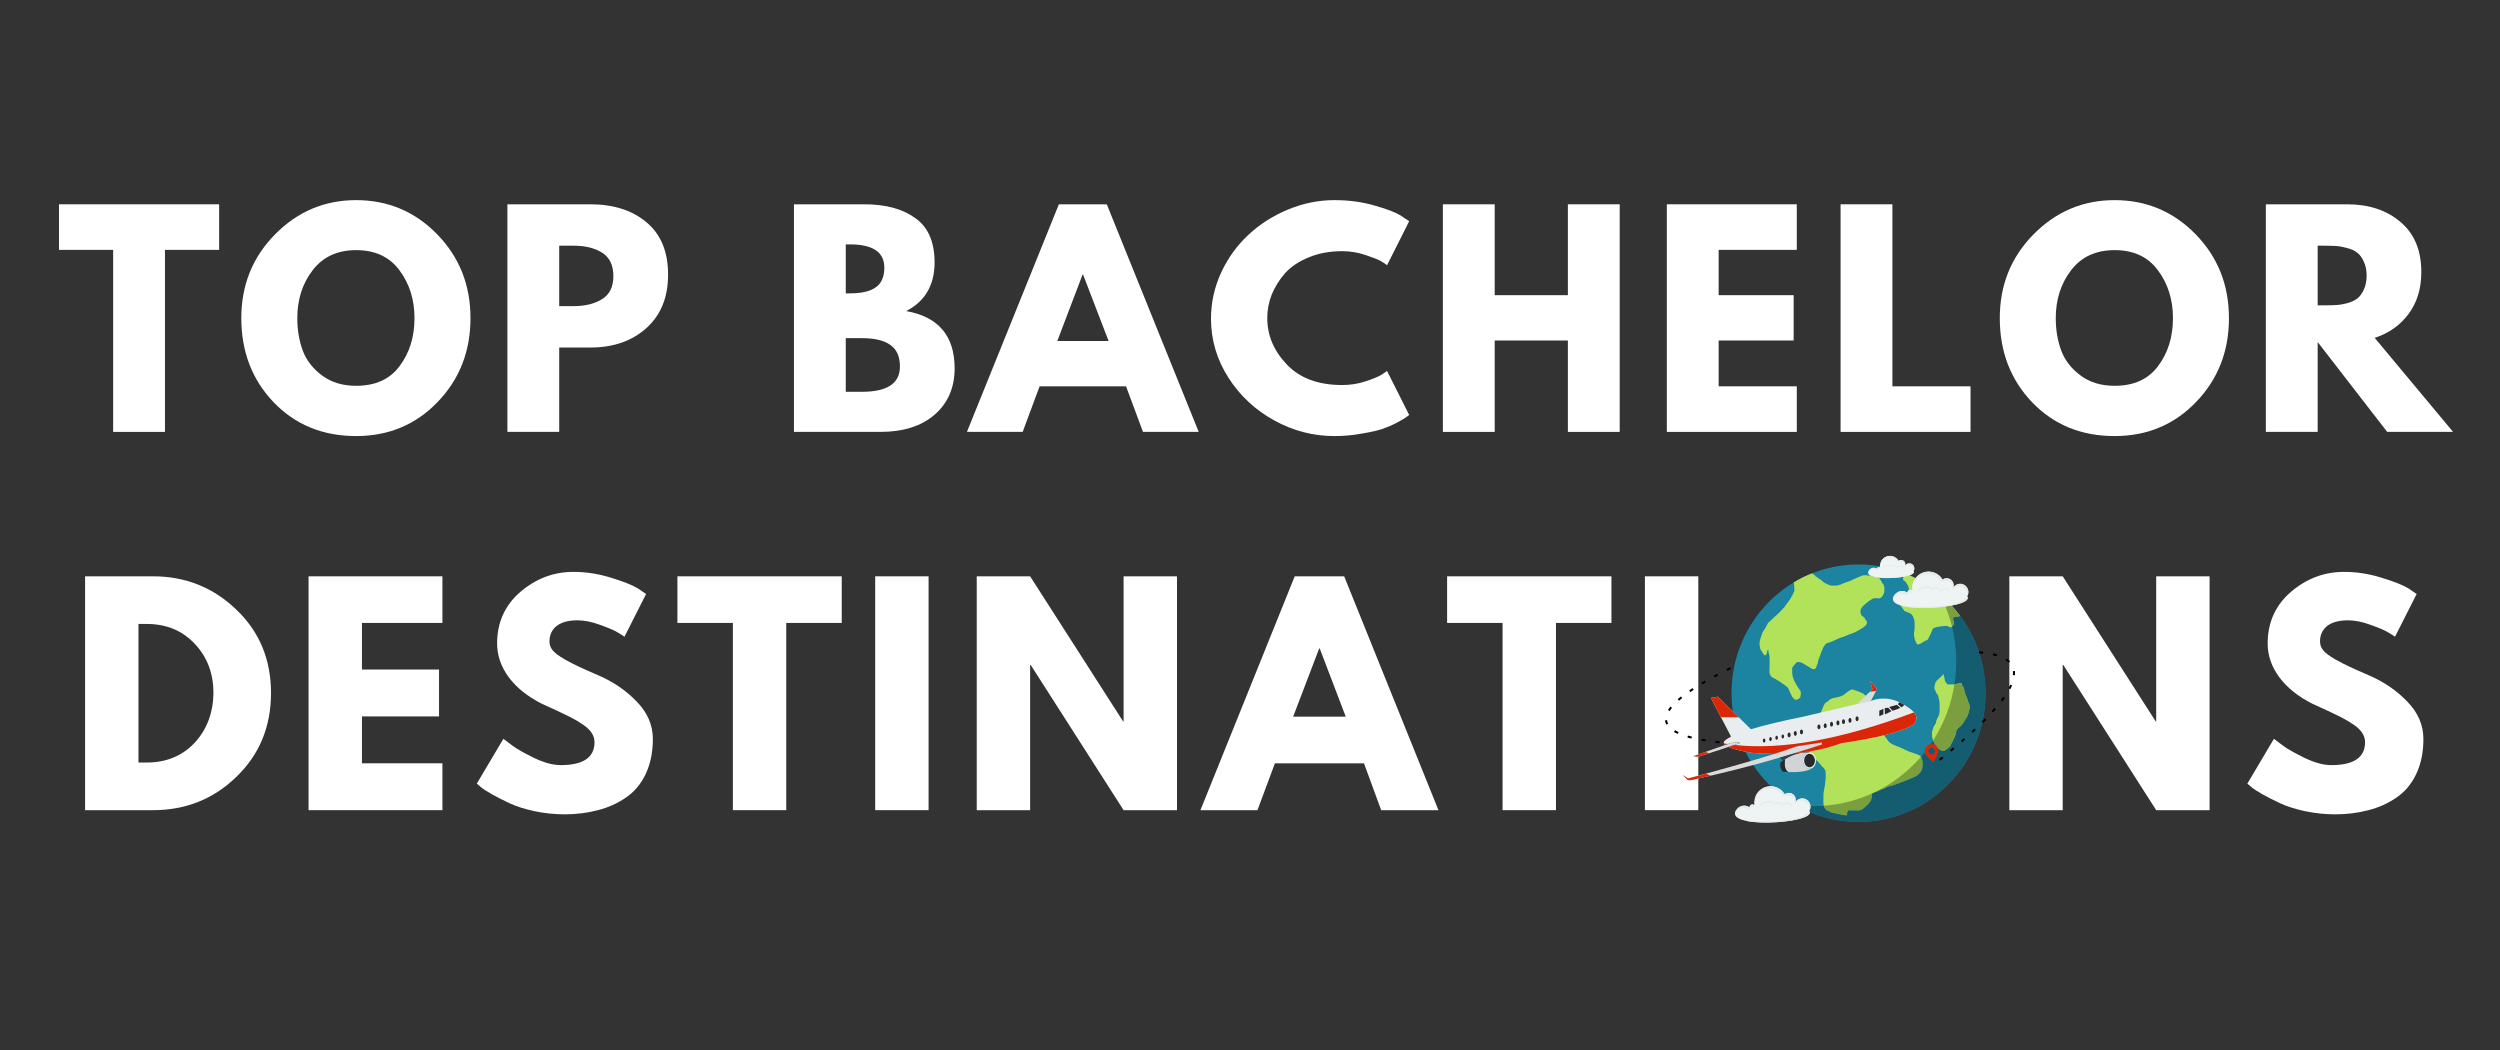 <svg xmlns="http://www.w3.org/2000/svg" xmlns:xlink="http://www.w3.org/1999/xlink" width="200" viewBox="0 0 150 63" height="84" preserveAspectRatio="xMidYMid meet"><rect x="0" y="0" width="150" height="63" fill="#333333" stroke="none"/><defs><g></g><clipPath id="aacc1655ef"><path d="M 103 33.285 L 120 33.285 L 120 49.785 L 103 49.785 Z M 103 33.285 " clip-rule="nonzero"></path></clipPath><clipPath id="984e386b21"><path d="M 107 36 L 120 36 L 120 49.785 L 107 49.785 Z M 107 36 " clip-rule="nonzero"></path></clipPath><clipPath id="4e8b17e9b8"><path d="M 99.898 40 L 104 40 L 104 45 L 99.898 45 Z M 99.898 40 " clip-rule="nonzero"></path></clipPath><clipPath id="68e8d190d9"><path d="M 116 39 L 120.898 39 L 120.898 46 L 116 46 Z M 116 39 " clip-rule="nonzero"></path></clipPath><clipPath id="b29f751083"><path d="M 104 47 L 109 47 L 109 49.785 L 104 49.785 Z M 104 47 " clip-rule="nonzero"></path></clipPath><clipPath id="3165f4ca4f"><path d="M 104 48 L 109 48 L 109 49.785 L 104 49.785 Z M 104 48 " clip-rule="nonzero"></path></clipPath><clipPath id="32d37eea90"><path d="M 112 33.285 L 115 33.285 L 115 35 L 112 35 Z M 112 33.285 " clip-rule="nonzero"></path></clipPath><clipPath id="c6b3c0a961"><path d="M 112 33.285 L 115 33.285 L 115 35 L 112 35 Z M 112 33.285 " clip-rule="nonzero"></path></clipPath><clipPath id="8454971e4e"><path d="M 112 33.285 L 115 33.285 L 115 35 L 112 35 Z M 112 33.285 " clip-rule="nonzero"></path></clipPath></defs><g fill="#ffffff" fill-opacity="1"><g transform="translate(3.414, 25.914)"><g><path d="M 0.125 -10.922 L 0.125 -13.656 L 9.734 -13.656 L 9.734 -10.922 L 6.484 -10.922 L 6.484 0 L 3.375 0 L 3.375 -10.922 Z M 0.125 -10.922 "></path></g></g></g><g fill="#ffffff" fill-opacity="1"><g transform="translate(14.104, 25.914)"><g><path d="M 0.375 -6.828 C 0.375 -8.805 1.047 -10.477 2.391 -11.844 C 3.742 -13.219 5.367 -13.906 7.266 -13.906 C 9.172 -13.906 10.789 -13.223 12.125 -11.859 C 13.457 -10.492 14.125 -8.816 14.125 -6.828 C 14.125 -4.836 13.469 -3.16 12.156 -1.797 C 10.844 -0.43 9.211 0.25 7.266 0.25 C 5.266 0.25 3.613 -0.426 2.312 -1.781 C 1.02 -3.133 0.375 -4.816 0.375 -6.828 Z M 3.734 -6.828 C 3.734 -6.117 3.844 -5.469 4.062 -4.875 C 4.289 -4.281 4.68 -3.781 5.234 -3.375 C 5.785 -2.969 6.461 -2.766 7.266 -2.766 C 8.422 -2.766 9.289 -3.16 9.875 -3.953 C 10.469 -4.742 10.766 -5.703 10.766 -6.828 C 10.766 -7.941 10.461 -8.898 9.859 -9.703 C 9.266 -10.504 8.398 -10.906 7.266 -10.906 C 6.141 -10.906 5.27 -10.504 4.656 -9.703 C 4.039 -8.898 3.734 -7.941 3.734 -6.828 Z M 3.734 -6.828 "></path></g></g></g><g fill="#ffffff" fill-opacity="1"><g transform="translate(29.444, 25.914)"><g><path d="M 1 -13.656 L 5.969 -13.656 C 7.363 -13.656 8.488 -13.297 9.344 -12.578 C 10.207 -11.859 10.641 -10.812 10.641 -9.438 C 10.641 -8.07 10.203 -7 9.328 -6.219 C 8.461 -5.445 7.344 -5.062 5.969 -5.062 L 4.109 -5.062 L 4.109 0 L 1 0 Z M 4.109 -7.547 L 4.984 -7.547 C 5.672 -7.547 6.238 -7.688 6.688 -7.969 C 7.133 -8.25 7.359 -8.707 7.359 -9.344 C 7.359 -10 7.133 -10.469 6.688 -10.75 C 6.238 -11.031 5.672 -11.172 4.984 -11.172 L 4.109 -11.172 Z M 4.109 -7.547 "></path></g></g></g><g fill="#ffffff" fill-opacity="1"><g transform="translate(41.292, 25.914)"><g></g></g></g><g fill="#ffffff" fill-opacity="1"><g transform="translate(46.637, 25.914)"><g><path d="M 1 -13.656 L 5.234 -13.656 C 6.504 -13.656 7.52 -13.379 8.281 -12.828 C 9.051 -12.285 9.438 -11.398 9.438 -10.172 C 9.438 -8.805 8.867 -7.832 7.734 -7.25 C 9.672 -6.906 10.641 -5.758 10.641 -3.812 C 10.641 -2.656 10.238 -1.727 9.438 -1.031 C 8.645 -0.344 7.555 0 6.172 0 L 1 0 Z M 4.109 -8.312 L 4.359 -8.312 C 5.047 -8.312 5.562 -8.43 5.906 -8.672 C 6.25 -8.91 6.422 -9.305 6.422 -9.859 C 6.422 -10.785 5.734 -11.25 4.359 -11.25 L 4.109 -11.25 Z M 4.109 -2.406 L 5.078 -2.406 C 6.598 -2.406 7.359 -2.91 7.359 -3.922 C 7.359 -4.523 7.164 -4.957 6.781 -5.219 C 6.406 -5.488 5.836 -5.625 5.078 -5.625 L 4.109 -5.625 Z M 4.109 -2.406 "></path></g></g></g><g fill="#ffffff" fill-opacity="1"><g transform="translate(58.485, 25.914)"><g><path d="M 7.922 -13.656 L 13.438 0 L 10.094 0 L 9.078 -2.734 L 3.891 -2.734 L 2.875 0 L -0.469 0 L 5.047 -13.656 Z M 8.031 -5.453 L 6.5 -9.438 L 6.469 -9.438 L 4.953 -5.453 Z M 8.031 -5.453 "></path></g></g></g><g fill="#ffffff" fill-opacity="1"><g transform="translate(72.285, 25.914)"><g><path d="M 8.25 -2.812 C 8.727 -2.812 9.191 -2.883 9.641 -3.031 C 10.086 -3.176 10.414 -3.312 10.625 -3.438 L 10.938 -3.656 L 12.266 -1.016 C 12.211 -0.973 12.148 -0.926 12.078 -0.875 C 12.004 -0.82 11.828 -0.719 11.547 -0.562 C 11.266 -0.414 10.961 -0.285 10.641 -0.172 C 10.316 -0.066 9.895 0.023 9.375 0.109 C 8.863 0.203 8.332 0.25 7.781 0.25 C 6.508 0.25 5.305 -0.062 4.172 -0.688 C 3.035 -1.312 2.117 -2.164 1.422 -3.25 C 0.723 -4.344 0.375 -5.523 0.375 -6.797 C 0.375 -7.754 0.578 -8.676 0.984 -9.562 C 1.398 -10.445 1.945 -11.203 2.625 -11.828 C 3.301 -12.461 4.094 -12.969 5 -13.344 C 5.906 -13.719 6.832 -13.906 7.781 -13.906 C 8.656 -13.906 9.461 -13.797 10.203 -13.578 C 10.953 -13.367 11.484 -13.16 11.797 -12.953 L 12.266 -12.641 L 10.938 -10 C 10.863 -10.062 10.75 -10.141 10.594 -10.234 C 10.438 -10.328 10.125 -10.453 9.656 -10.609 C 9.195 -10.766 8.727 -10.844 8.25 -10.844 C 7.5 -10.844 6.828 -10.719 6.234 -10.469 C 5.641 -10.227 5.164 -9.91 4.812 -9.516 C 4.469 -9.117 4.203 -8.691 4.016 -8.234 C 3.836 -7.773 3.75 -7.305 3.75 -6.828 C 3.75 -5.797 4.141 -4.867 4.922 -4.047 C 5.703 -3.223 6.812 -2.812 8.25 -2.812 Z M 8.25 -2.812 "></path></g></g></g><g fill="#ffffff" fill-opacity="1"><g transform="translate(85.573, 25.914)"><g><path d="M 4.109 -5.484 L 4.109 0 L 1 0 L 1 -13.656 L 4.109 -13.656 L 4.109 -8.203 L 8.5 -8.203 L 8.5 -13.656 L 11.609 -13.656 L 11.609 0 L 8.5 0 L 8.5 -5.484 Z M 4.109 -5.484 "></path></g></g></g><g fill="#ffffff" fill-opacity="1"><g transform="translate(99.01, 25.914)"><g><path d="M 8.797 -13.656 L 8.797 -10.922 L 4.109 -10.922 L 4.109 -8.203 L 8.609 -8.203 L 8.609 -5.484 L 4.109 -5.484 L 4.109 -2.734 L 8.797 -2.734 L 8.797 0 L 1 0 L 1 -13.656 Z M 8.797 -13.656 "></path></g></g></g><g fill="#ffffff" fill-opacity="1"><g transform="translate(109.435, 25.914)"><g><path d="M 4.109 -13.656 L 4.109 -2.734 L 8.797 -2.734 L 8.797 0 L 1 0 L 1 -13.656 Z M 4.109 -13.656 "></path></g></g></g><g fill="#ffffff" fill-opacity="1"><g transform="translate(119.612, 25.914)"><g><path d="M 0.375 -6.828 C 0.375 -8.805 1.047 -10.477 2.391 -11.844 C 3.742 -13.219 5.367 -13.906 7.266 -13.906 C 9.172 -13.906 10.789 -13.223 12.125 -11.859 C 13.457 -10.492 14.125 -8.816 14.125 -6.828 C 14.125 -4.836 13.469 -3.16 12.156 -1.797 C 10.844 -0.43 9.211 0.25 7.266 0.25 C 5.266 0.25 3.613 -0.426 2.312 -1.781 C 1.02 -3.133 0.375 -4.816 0.375 -6.828 Z M 3.734 -6.828 C 3.734 -6.117 3.844 -5.469 4.062 -4.875 C 4.289 -4.281 4.68 -3.781 5.234 -3.375 C 5.785 -2.969 6.461 -2.766 7.266 -2.766 C 8.422 -2.766 9.289 -3.16 9.875 -3.953 C 10.469 -4.742 10.766 -5.703 10.766 -6.828 C 10.766 -7.941 10.461 -8.898 9.859 -9.703 C 9.266 -10.504 8.398 -10.906 7.266 -10.906 C 6.141 -10.906 5.27 -10.504 4.656 -9.703 C 4.039 -8.898 3.734 -7.941 3.734 -6.828 Z M 3.734 -6.828 "></path></g></g></g><g fill="#ffffff" fill-opacity="1"><g transform="translate(134.951, 25.914)"><g><path d="M 1 -13.656 L 5.875 -13.656 C 7.188 -13.656 8.254 -13.301 9.078 -12.594 C 9.91 -11.895 10.328 -10.895 10.328 -9.594 C 10.328 -8.594 10.07 -7.754 9.562 -7.078 C 9.062 -6.398 8.383 -5.922 7.531 -5.641 L 12.234 0 L 8.281 0 L 4.109 -5.391 L 4.109 0 L 1 0 Z M 4.109 -7.594 L 4.469 -7.594 C 4.75 -7.594 4.988 -7.598 5.188 -7.609 C 5.395 -7.617 5.625 -7.656 5.875 -7.719 C 6.125 -7.789 6.328 -7.883 6.484 -8 C 6.641 -8.125 6.77 -8.301 6.875 -8.531 C 6.988 -8.77 7.047 -9.051 7.047 -9.375 C 7.047 -9.707 6.988 -9.988 6.875 -10.219 C 6.77 -10.457 6.641 -10.633 6.484 -10.75 C 6.328 -10.875 6.125 -10.969 5.875 -11.031 C 5.625 -11.102 5.395 -11.145 5.188 -11.156 C 4.988 -11.164 4.75 -11.172 4.469 -11.172 L 4.109 -11.172 Z M 4.109 -7.594 "></path></g></g></g><g fill="#ffffff" fill-opacity="1"><g transform="translate(147.637, 25.914)"><g></g></g></g><g fill="#ffffff" fill-opacity="1"><g transform="translate(4.089, 48.61)"><g><path d="M 1.016 -14.031 L 5.094 -14.031 C 7.039 -14.031 8.707 -13.363 10.094 -12.031 C 11.477 -10.707 12.172 -9.039 12.172 -7.031 C 12.172 -5.008 11.477 -3.332 10.094 -2 C 8.719 -0.664 7.051 0 5.094 0 L 1.016 0 Z M 4.219 -2.859 L 4.719 -2.859 C 5.883 -2.859 6.836 -3.25 7.578 -4.031 C 8.316 -4.82 8.695 -5.816 8.719 -7.016 C 8.719 -8.203 8.344 -9.191 7.594 -9.984 C 6.852 -10.773 5.895 -11.172 4.719 -11.172 L 4.219 -11.172 Z M 4.219 -2.859 "></path></g></g></g><g fill="#ffffff" fill-opacity="1"><g transform="translate(17.498, 48.61)"><g><path d="M 9.047 -14.031 L 9.047 -11.234 L 4.219 -11.234 L 4.219 -8.438 L 8.844 -8.438 L 8.844 -5.625 L 4.219 -5.625 L 4.219 -2.812 L 9.047 -2.812 L 9.047 0 L 1.016 0 L 1.016 -14.031 Z M 9.047 -14.031 "></path></g></g></g><g fill="#ffffff" fill-opacity="1"><g transform="translate(28.218, 48.61)"><g><path d="M 6.188 -14.297 C 6.945 -14.297 7.691 -14.18 8.422 -13.953 C 9.148 -13.734 9.691 -13.52 10.047 -13.312 L 10.547 -12.969 L 9.25 -10.406 C 9.156 -10.477 9.016 -10.566 8.828 -10.672 C 8.648 -10.785 8.312 -10.93 7.812 -11.109 C 7.312 -11.297 6.848 -11.391 6.422 -11.391 C 5.879 -11.391 5.461 -11.273 5.172 -11.047 C 4.891 -10.816 4.75 -10.508 4.75 -10.125 C 4.75 -9.926 4.816 -9.742 4.953 -9.578 C 5.086 -9.422 5.316 -9.25 5.641 -9.062 C 5.973 -8.875 6.266 -8.723 6.516 -8.609 C 6.766 -8.492 7.148 -8.32 7.672 -8.094 C 8.578 -7.707 9.348 -7.18 9.984 -6.516 C 10.629 -5.859 10.953 -5.109 10.953 -4.266 C 10.953 -3.461 10.805 -2.758 10.516 -2.156 C 10.234 -1.562 9.836 -1.094 9.328 -0.75 C 8.828 -0.406 8.27 -0.156 7.656 0 C 7.039 0.164 6.379 0.25 5.672 0.25 C 5.055 0.25 4.453 0.188 3.859 0.062 C 3.273 -0.062 2.781 -0.219 2.375 -0.406 C 1.977 -0.594 1.617 -0.773 1.297 -0.953 C 0.984 -1.129 0.754 -1.281 0.609 -1.406 L 0.391 -1.594 L 1.984 -4.281 C 2.117 -4.176 2.305 -4.035 2.547 -3.859 C 2.785 -3.68 3.207 -3.441 3.812 -3.141 C 4.426 -2.848 4.961 -2.703 5.422 -2.703 C 6.773 -2.703 7.453 -3.16 7.453 -4.078 C 7.453 -4.273 7.398 -4.453 7.297 -4.609 C 7.203 -4.773 7.035 -4.941 6.797 -5.109 C 6.555 -5.273 6.344 -5.406 6.156 -5.5 C 5.969 -5.602 5.66 -5.754 5.234 -5.953 C 4.805 -6.148 4.488 -6.297 4.281 -6.391 C 3.438 -6.816 2.781 -7.344 2.312 -7.969 C 1.844 -8.602 1.609 -9.281 1.609 -10 C 1.609 -11.258 2.07 -12.289 3 -13.094 C 3.938 -13.895 5 -14.297 6.188 -14.297 Z M 6.188 -14.297 "></path></g></g></g><g fill="#ffffff" fill-opacity="1"><g transform="translate(40.504, 48.61)"><g><path d="M 0.141 -11.234 L 0.141 -14.031 L 10 -14.031 L 10 -11.234 L 6.672 -11.234 L 6.672 0 L 3.469 0 L 3.469 -11.234 Z M 0.141 -11.234 "></path></g></g></g><g fill="#ffffff" fill-opacity="1"><g transform="translate(51.496, 48.61)"><g><path d="M 4.219 -14.031 L 4.219 0 L 1.016 0 L 1.016 -14.031 Z M 4.219 -14.031 "></path></g></g></g><g fill="#ffffff" fill-opacity="1"><g transform="translate(57.588, 48.61)"><g><path d="M 4.219 -8.719 L 4.219 0 L 1.016 0 L 1.016 -14.031 L 4.219 -14.031 L 9.797 -5.328 L 9.828 -5.328 L 9.828 -14.031 L 13.031 -14.031 L 13.031 0 L 9.828 0 L 4.25 -8.719 Z M 4.219 -8.719 "></path></g></g></g><g fill="#ffffff" fill-opacity="1"><g transform="translate(72.495, 48.61)"><g><path d="M 8.156 -14.031 L 13.812 0 L 10.375 0 L 9.344 -2.812 L 4 -2.812 L 2.953 0 L -0.469 0 L 5.188 -14.031 Z M 8.25 -5.609 L 6.688 -9.703 L 6.656 -9.703 L 5.094 -5.609 Z M 8.25 -5.609 "></path></g></g></g><g fill="#ffffff" fill-opacity="1"><g transform="translate(86.686, 48.61)"><g><path d="M 0.141 -11.234 L 0.141 -14.031 L 10 -14.031 L 10 -11.234 L 6.672 -11.234 L 6.672 0 L 3.469 0 L 3.469 -11.234 Z M 0.141 -11.234 "></path></g></g></g><g fill="#ffffff" fill-opacity="1"><g transform="translate(97.679, 48.61)"><g><path d="M 4.219 -14.031 L 4.219 0 L 1.016 0 L 1.016 -14.031 Z M 4.219 -14.031 "></path></g></g></g><g fill="#ffffff" fill-opacity="1"><g transform="translate(103.771, 48.61)"><g><path d="M 0.391 -7.031 C 0.391 -9.062 1.082 -10.781 2.469 -12.188 C 3.852 -13.594 5.52 -14.297 7.469 -14.297 C 9.426 -14.297 11.094 -13.594 12.469 -12.188 C 13.844 -10.789 14.531 -9.07 14.531 -7.031 C 14.531 -4.977 13.852 -3.25 12.5 -1.844 C 11.156 -0.445 9.477 0.25 7.469 0.25 C 5.414 0.25 3.723 -0.441 2.391 -1.828 C 1.055 -3.211 0.391 -4.945 0.391 -7.031 Z M 3.844 -7.031 C 3.844 -6.289 3.957 -5.613 4.188 -5 C 4.414 -4.395 4.812 -3.883 5.375 -3.469 C 5.945 -3.051 6.645 -2.844 7.469 -2.844 C 8.656 -2.844 9.551 -3.25 10.156 -4.062 C 10.77 -4.883 11.078 -5.875 11.078 -7.031 C 11.078 -8.176 10.766 -9.16 10.141 -9.984 C 9.523 -10.805 8.633 -11.219 7.469 -11.219 C 6.312 -11.219 5.414 -10.805 4.781 -9.984 C 4.156 -9.16 3.844 -8.176 3.844 -7.031 Z M 3.844 -7.031 "></path></g></g></g><g fill="#ffffff" fill-opacity="1"><g transform="translate(119.544, 48.61)"><g><path d="M 4.219 -8.719 L 4.219 0 L 1.016 0 L 1.016 -14.031 L 4.219 -14.031 L 9.797 -5.328 L 9.828 -5.328 L 9.828 -14.031 L 13.031 -14.031 L 13.031 0 L 9.828 0 L 4.25 -8.719 Z M 4.219 -8.719 "></path></g></g></g><g fill="#ffffff" fill-opacity="1"><g transform="translate(134.451, 48.61)"><g><path d="M 6.188 -14.297 C 6.945 -14.297 7.691 -14.18 8.422 -13.953 C 9.148 -13.734 9.691 -13.52 10.047 -13.312 L 10.547 -12.969 L 9.25 -10.406 C 9.156 -10.477 9.016 -10.566 8.828 -10.672 C 8.648 -10.785 8.312 -10.93 7.812 -11.109 C 7.312 -11.297 6.848 -11.391 6.422 -11.391 C 5.879 -11.391 5.461 -11.273 5.172 -11.047 C 4.891 -10.816 4.75 -10.508 4.75 -10.125 C 4.75 -9.926 4.816 -9.742 4.953 -9.578 C 5.086 -9.422 5.316 -9.25 5.641 -9.062 C 5.973 -8.875 6.266 -8.723 6.516 -8.609 C 6.766 -8.492 7.148 -8.32 7.672 -8.094 C 8.578 -7.707 9.348 -7.18 9.984 -6.516 C 10.629 -5.859 10.953 -5.109 10.953 -4.266 C 10.953 -3.461 10.805 -2.758 10.516 -2.156 C 10.234 -1.562 9.836 -1.094 9.328 -0.75 C 8.828 -0.406 8.27 -0.156 7.656 0 C 7.039 0.164 6.379 0.25 5.672 0.25 C 5.055 0.25 4.453 0.188 3.859 0.062 C 3.273 -0.062 2.781 -0.219 2.375 -0.406 C 1.977 -0.594 1.617 -0.773 1.297 -0.953 C 0.984 -1.129 0.754 -1.281 0.609 -1.406 L 0.391 -1.594 L 1.984 -4.281 C 2.117 -4.176 2.305 -4.035 2.547 -3.859 C 2.785 -3.68 3.207 -3.441 3.812 -3.141 C 4.426 -2.848 4.961 -2.703 5.422 -2.703 C 6.773 -2.703 7.453 -3.16 7.453 -4.078 C 7.453 -4.273 7.398 -4.453 7.297 -4.609 C 7.203 -4.773 7.035 -4.941 6.797 -5.109 C 6.555 -5.273 6.344 -5.406 6.156 -5.5 C 5.969 -5.602 5.66 -5.754 5.234 -5.953 C 4.805 -6.148 4.488 -6.297 4.281 -6.391 C 3.438 -6.816 2.781 -7.344 2.312 -7.969 C 1.844 -8.602 1.609 -9.281 1.609 -10 C 1.609 -11.258 2.07 -12.289 3 -13.094 C 3.938 -13.895 5 -14.297 6.188 -14.297 Z M 6.188 -14.297 "></path></g></g></g><g clip-path="url(#aacc1655ef)"><path fill="#1c84a1" d="M 111.508 33.867 C 115.719 33.867 119.129 37.324 119.129 41.59 C 119.129 45.855 115.719 49.312 111.508 49.312 C 107.301 49.312 103.891 45.855 103.891 41.59 C 103.891 37.324 107.301 33.867 111.508 33.867 Z M 111.508 33.867 " fill-opacity="1" fill-rule="evenodd"></path></g><path fill="#b2e25a" d="M 109.781 38.539 C 110.059 38.445 110.359 38.262 110.633 38.199 C 110.637 38.195 110.922 38.074 110.969 38.059 C 111.309 37.953 111.145 37.996 111.441 37.859 C 111.547 37.812 111.902 37.59 111.957 37.516 C 111.961 37.512 112.016 37.41 112.016 37.379 C 112.016 37.18 112.027 37.363 111.957 37.219 C 111.898 37.102 111.809 36.984 111.699 36.938 C 111.684 36.93 111.621 36.758 111.621 36.695 C 111.621 36.426 111.961 36.203 112.152 36.055 C 112.434 35.844 112.445 35.898 112.766 35.898 C 112.902 35.898 113.062 35.609 113.062 35.457 C 113.062 35.43 113.062 35.219 113.062 35.215 L 113.023 35.156 C 113.016 35.133 113.039 35.094 113.004 35.055 C 112.961 35.012 112.945 35.023 112.902 34.934 C 112.855 34.84 112.898 34.871 112.824 34.793 C 112.762 34.734 112.867 34.727 112.727 34.695 C 112.676 34.684 112.68 34.648 112.551 34.613 C 112.367 34.57 111.926 34.469 111.738 34.535 C 111.676 34.559 111.234 34.738 111.188 34.773 C 111.109 34.832 111.176 34.75 111.086 34.816 C 111.031 34.855 110.762 34.938 110.672 34.973 C 110.234 35.16 110.32 35.137 109.859 35.137 C 109.832 35.137 109.367 34.957 109.367 34.875 C 109.262 34.82 109.332 34.852 109.23 34.773 C 109.191 34.746 109.012 34.652 109.012 34.613 C 108.887 34.613 108.953 34.535 108.855 34.496 C 108.785 34.469 108.918 34.453 108.754 34.453 L 108.738 34.391 C 108.352 34.543 107.98 34.727 107.629 34.941 C 107.641 34.984 107.68 35.43 107.668 35.457 C 107.637 35.531 107.66 35.406 107.629 35.535 C 107.609 35.617 107.59 35.535 107.59 35.637 C 107.504 35.68 107.574 35.777 107.492 35.777 C 107.492 35.879 107.203 36.223 107.137 36.316 C 107.059 36.422 107.102 36.402 106.977 36.516 C 106.895 36.594 106.766 36.766 106.641 36.859 C 106.602 36.887 106.383 37.098 106.344 37.137 C 106.133 37.352 106.113 37.281 105.988 37.559 C 105.914 37.727 105.762 37.906 105.734 37.977 C 105.719 38.016 105.754 37.996 105.691 38.121 C 105.668 38.168 105.574 38.484 105.574 38.539 C 105.574 38.684 105.586 38.949 105.676 39.039 C 105.773 39.145 105.738 39.223 105.852 39.281 C 105.852 39.387 106.008 39.301 106.027 39.121 C 106.039 39.023 106.051 39.102 106.051 39 C 106.188 39 106.051 39.07 106.129 39.199 C 106.211 39.336 106.168 40.109 106.168 40.32 C 106.168 40.566 106.227 40.375 106.227 40.543 C 106.273 40.566 106.285 40.562 106.285 40.621 C 106.492 40.691 107.105 41.094 107.273 41.262 C 107.312 41.301 107.402 41.555 107.434 41.625 L 107.469 41.664 C 107.5 41.73 107.508 41.844 107.59 41.844 C 107.59 41.949 107.758 42.039 107.887 41.945 C 108.039 41.832 108.008 41.914 108.043 41.684 C 108.078 41.469 108 41.426 107.906 41.281 C 107.723 41.008 107.531 40.672 107.531 40.344 C 107.531 40 107.496 40.09 107.727 39.82 C 107.844 39.684 107.832 39.711 108.023 39.738 C 108.195 39.77 108.324 39.918 108.48 39.98 C 108.605 40.035 108.859 40.324 108.992 40 L 108.992 39.941 C 109.008 39.898 109.07 39.832 109.07 39.762 C 109.07 39.656 109.168 39.434 109.211 39.32 C 109.285 39.109 109.418 38.668 109.645 38.578 Z M 109.781 38.539 " fill-opacity="1" fill-rule="evenodd"></path><path fill="#b2e25a" d="M 114.789 36.996 L 114.828 37.109 C 114.848 37.148 114.875 37.316 114.875 37.375 C 114.875 37.516 114.887 37.664 114.863 37.805 L 114.863 37.836 C 114.863 37.949 114.84 37.883 114.84 37.992 C 114.84 38.191 114.859 38.312 114.941 38.5 C 115.027 38.703 115.078 38.707 115.258 38.602 C 115.324 38.559 115.562 38.41 115.629 38.402 C 115.688 38.395 115.895 37.906 115.934 37.816 L 115.969 37.738 C 116.004 37.68 115.934 37.73 116.055 37.672 C 116.176 37.609 116.777 37.512 116.895 37.582 C 117.016 37.66 117.066 37.672 117.18 37.527 C 117.223 37.469 117.25 37.383 117.23 37.309 C 117.23 37.293 117.203 37.246 117.199 37.207 C 117.188 37.125 117.141 37.074 117.277 37.02 C 117.355 36.984 117.379 36.996 117.484 36.996 C 117.574 36.996 117.52 36.988 117.57 36.965 L 117.594 36.938 C 116.758 35.816 115.621 34.93 114.309 34.402 C 114.266 34.391 114.273 34.398 114.242 34.465 C 114.223 34.5 114.16 34.781 114.199 34.805 C 114.281 34.871 114.301 34.852 114.383 34.973 C 114.383 34.973 114.457 35.102 114.461 35.105 C 114.504 35.223 114.535 35.234 114.535 35.371 C 114.535 35.496 114.539 35.473 114.484 35.594 C 114.363 35.832 114.008 36.02 113.957 36.145 C 113.941 36.184 114.055 36.359 114.066 36.379 C 114.102 36.434 114.172 36.539 114.219 36.586 C 114.262 36.633 114.219 36.668 114.34 36.688 C 114.387 36.695 114.363 36.707 114.438 36.73 C 114.52 36.758 114.648 36.805 114.699 36.875 C 114.73 36.914 114.77 36.949 114.789 36.996 Z M 114.789 36.996 " fill-opacity="1" fill-rule="evenodd"></path><path fill="#b2e25a" d="M 116.613 40.438 C 116.562 40.492 116.363 40.727 116.309 40.727 C 116.309 40.801 116.211 40.773 116.184 40.875 C 116.16 40.969 116.129 40.859 116.102 41.043 C 116.074 41.23 116.02 41.215 116.102 41.418 L 116.145 41.461 C 116.145 41.465 116.137 41.52 116.184 41.586 C 116.215 41.629 116.281 41.703 116.289 41.75 C 116.301 41.871 116.371 41.984 116.371 42.148 C 116.371 42.383 116.418 42.82 116.289 43.004 C 116.266 43.031 116.168 43.262 116.164 43.293 L 116.164 43.379 C 116.152 43.406 116.031 43.535 116 43.668 C 115.961 43.836 115.918 43.789 115.918 44.043 C 115.918 44.285 115.977 44.418 116.082 44.629 C 116.203 44.875 116.258 44.891 116.473 45.027 C 116.672 45.148 116.871 44.875 117.008 44.777 C 117.051 44.746 117.016 44.738 117.027 44.711 L 117.172 44.461 C 117.195 44.363 117.332 44.156 117.355 44.004 C 117.367 43.934 117.383 43.836 117.418 43.773 L 117.461 43.734 C 117.504 43.629 117.492 43.699 117.582 43.609 C 117.652 43.535 117.586 43.648 117.688 43.523 C 117.816 43.363 117.75 43.449 117.852 43.273 C 117.988 43.035 118.027 43.066 118.117 42.754 C 118.191 42.504 118.18 42.531 118.18 42.293 C 118.129 42.293 118.004 41.781 117.953 41.711 C 117.887 41.617 117.855 41.301 117.789 41.211 C 117.641 41 117.789 40.934 117.5 41 C 117.41 41.023 117.477 40.992 117.355 41.043 C 117.27 41.078 117.242 41.062 117.129 41.062 C 117.035 41.062 116.938 41.062 116.844 41.062 C 116.844 41.027 116.703 40.961 116.68 40.75 C 116.672 40.719 116.648 40.574 116.637 40.543 C 116.562 40.543 116.664 40.527 116.613 40.438 Z M 116.613 40.438 " fill-opacity="1" fill-rule="evenodd"></path><path fill="#b2e25a" d="M 112.668 43.641 C 112.523 43.469 112.602 43.488 112.512 43.379 C 112.348 43.176 112.445 43.277 112.363 43.074 C 112.305 42.93 112.32 42.902 112.277 42.746 C 112.23 42.578 112.25 42.426 112.211 42.266 C 112.199 42.203 112.047 41.836 112.02 41.805 C 112.008 41.793 111.781 41.609 111.781 41.609 C 111.707 41.559 111.223 41.379 111.133 41.367 C 111.055 41.359 110.762 41.566 110.703 41.629 C 110.613 41.723 110.504 41.742 110.488 41.762 C 110.457 41.789 110.008 41.887 109.969 41.891 C 109.867 41.91 109.699 42.027 109.645 42.109 C 109.539 42.109 109.473 42.246 109.43 42.309 C 109.414 42.332 109.293 42.676 109.234 42.766 C 109.141 42.918 108.938 42.988 108.824 43.074 C 108.684 43.176 108.512 43.395 108.414 43.531 C 108.195 43.836 108.195 43.895 108.195 44.211 C 108.195 44.445 108.176 44.367 108.242 44.582 C 108.285 44.738 108.234 44.746 108.285 44.867 C 108.336 44.992 108.359 44.996 108.414 45.109 C 108.48 45.109 108.832 45.5 108.91 45.543 C 108.969 45.582 109.191 45.809 109.234 45.875 C 109.355 46.07 109.336 45.957 109.406 46.07 L 109.492 46.18 C 109.609 46.324 109.504 47.16 109.449 47.359 C 109.383 47.625 109.406 47.934 109.406 48.215 C 109.406 48.512 109.602 48.594 109.602 48.629 C 109.723 48.629 109.77 48.734 109.902 48.762 C 110.148 48.809 110.605 48.934 110.832 48.926 C 110.828 48.918 110.828 48.902 110.828 48.871 C 110.828 48.637 110.895 48.719 110.895 48.629 C 111.02 48.629 111.141 48.629 111.262 48.629 C 111.484 48.629 111.547 48.66 111.738 48.566 C 111.785 48.539 112.027 48.312 112.082 48.258 C 112.293 48.047 112.32 47.906 112.32 47.625 C 112.387 47.59 112.688 47.457 112.73 47.449 L 112.859 47.383 C 112.898 47.363 112.996 47.359 113.055 47.316 C 113.098 47.285 113.332 47.184 113.336 47.184 C 113.488 47.184 114.359 46.84 114.52 46.77 L 114.93 46.594 C 115.09 46.527 115.312 46.277 115.34 46.113 C 115.383 45.859 115.395 45.594 115.234 45.371 C 115.191 45.312 114.793 45.172 114.715 45.152 C 114.492 45.098 114.219 44.93 114.004 44.844 C 113.715 44.73 113.395 44.656 113.227 44.363 C 113.141 44.215 113.016 44.098 112.902 43.973 C 112.801 43.852 112.734 43.73 112.668 43.641 Z M 112.668 43.641 " fill-opacity="1" fill-rule="evenodd"></path><path fill="#7b9f3f" d="M 115.258 45.406 C 113.758 47.148 111.645 48.188 109.422 48.344 C 109.465 48.539 109.602 48.598 109.602 48.629 C 109.723 48.629 109.77 48.734 109.902 48.762 C 110.148 48.809 110.605 48.934 110.832 48.926 C 110.828 48.918 110.828 48.902 110.828 48.871 C 110.828 48.637 110.895 48.719 110.895 48.629 C 111.02 48.629 111.141 48.629 111.262 48.629 C 111.484 48.629 111.547 48.66 111.738 48.566 C 111.785 48.539 112.027 48.312 112.082 48.258 C 112.293 48.047 112.32 47.906 112.32 47.625 C 112.387 47.59 112.688 47.457 112.73 47.449 L 112.859 47.383 C 112.898 47.363 112.996 47.359 113.055 47.316 C 113.098 47.285 113.332 47.184 113.336 47.184 C 113.488 47.184 114.359 46.84 114.52 46.77 L 114.93 46.594 C 115.09 46.527 115.312 46.277 115.34 46.113 C 115.379 45.875 115.391 45.625 115.258 45.406 Z M 115.258 45.406 " fill-opacity="1" fill-rule="evenodd"></path><g clip-path="url(#984e386b21)"><path fill="#145d70" d="M 113.336 47.184 C 113.332 47.184 113.098 47.285 113.055 47.316 C 112.996 47.359 112.898 47.363 112.859 47.383 L 112.73 47.449 C 112.688 47.457 112.387 47.59 112.32 47.625 C 112.32 47.906 112.293 48.047 112.082 48.258 C 112.027 48.312 111.785 48.539 111.738 48.566 C 111.547 48.66 111.484 48.629 111.262 48.629 C 111.141 48.629 111.02 48.629 110.895 48.629 C 110.895 48.719 110.828 48.637 110.828 48.871 C 110.828 48.902 110.828 48.918 110.832 48.926 C 110.605 48.934 110.148 48.809 109.902 48.762 C 109.77 48.734 109.723 48.629 109.602 48.629 C 109.602 48.598 109.465 48.539 109.422 48.344 C 108.859 48.383 108.285 48.367 107.719 48.293 C 108.832 48.941 110.129 49.312 111.508 49.312 C 115.719 49.312 119.129 45.855 119.129 41.59 C 119.129 39.844 118.559 38.234 117.594 36.938 L 117.57 36.965 C 117.52 36.988 117.574 36.996 117.484 36.996 C 117.379 36.996 117.355 36.984 117.277 37.02 C 117.141 37.074 117.188 37.125 117.199 37.207 C 117.203 37.246 117.23 37.293 117.23 37.309 C 117.25 37.383 117.223 37.469 117.18 37.527 C 117.156 37.555 117.137 37.578 117.121 37.598 C 117.398 38.734 117.449 39.914 117.266 41.066 C 117.293 41.066 117.32 41.059 117.355 41.043 C 117.477 40.992 117.41 41.023 117.5 41 C 117.789 40.934 117.641 41 117.789 41.211 C 117.855 41.301 117.887 41.617 117.953 41.711 C 118.004 41.781 118.129 42.293 118.18 42.293 C 118.18 42.531 118.191 42.504 118.117 42.754 C 118.027 43.066 117.988 43.035 117.852 43.273 C 117.75 43.449 117.816 43.363 117.688 43.523 C 117.586 43.648 117.652 43.535 117.582 43.609 C 117.492 43.699 117.504 43.629 117.461 43.734 L 117.418 43.773 C 117.383 43.836 117.367 43.934 117.355 44.004 C 117.332 44.156 117.195 44.363 117.172 44.461 L 117.027 44.711 C 117.016 44.738 117.051 44.746 117.008 44.777 C 116.871 44.875 116.672 45.148 116.473 45.027 C 116.258 44.891 116.203 44.875 116.082 44.629 C 116.047 44.555 116.016 44.492 115.988 44.43 C 115.934 44.516 115.879 44.598 115.82 44.68 C 115.645 44.934 115.457 45.18 115.258 45.406 C 115.391 45.625 115.379 45.875 115.34 46.113 C 115.312 46.277 115.09 46.527 114.93 46.594 L 114.52 46.77 C 114.359 46.84 113.488 47.184 113.336 47.184 Z M 113.336 47.184 " fill-opacity="1" fill-rule="evenodd"></path></g><path fill="#7b9f3f" d="M 115.988 44.43 C 116.016 44.492 116.047 44.555 116.082 44.629 C 116.203 44.875 116.258 44.891 116.473 45.027 C 116.672 45.148 116.871 44.875 117.008 44.777 C 117.051 44.746 117.016 44.738 117.027 44.711 L 117.172 44.461 C 117.195 44.363 117.332 44.156 117.355 44.004 C 117.367 43.934 117.383 43.836 117.418 43.773 L 117.461 43.734 C 117.504 43.629 117.492 43.699 117.582 43.609 C 117.652 43.535 117.586 43.648 117.688 43.523 C 117.816 43.363 117.75 43.449 117.852 43.273 C 117.988 43.035 118.027 43.066 118.117 42.754 C 118.191 42.504 118.18 42.531 118.18 42.293 C 118.129 42.293 118.004 41.781 117.953 41.711 C 117.887 41.617 117.855 41.301 117.789 41.211 C 117.641 41 117.789 40.934 117.5 41 C 117.41 41.023 117.477 40.992 117.355 41.043 C 117.32 41.059 117.293 41.066 117.266 41.066 C 117.082 42.246 116.656 43.391 115.988 44.43 Z M 115.988 44.43 " fill-opacity="1" fill-rule="evenodd"></path><path fill="#7b9f3f" d="M 116.383 35.652 C 116.711 36.277 116.953 36.93 117.121 37.598 C 117.137 37.578 117.156 37.555 117.18 37.527 C 117.223 37.469 117.25 37.383 117.23 37.309 C 117.23 37.293 117.203 37.246 117.199 37.207 C 117.188 37.125 117.141 37.074 117.277 37.02 C 117.355 36.984 117.379 36.996 117.484 36.996 C 117.574 36.996 117.52 36.988 117.57 36.965 L 117.594 36.938 C 117.242 36.465 116.836 36.031 116.383 35.652 Z M 116.383 35.652 " fill-opacity="1" fill-rule="evenodd"></path><path fill="#e9edf0" d="M 102.652 41.875 L 103.863 44.195 C 103.668 44.297 103.527 44.395 103.441 44.488 C 103.406 44.559 103.43 44.629 103.508 44.699 C 103.738 44.621 103.855 44.578 103.855 44.578 C 104.191 44.555 104.363 44.543 104.363 44.543 C 104.379 44.574 104.391 44.59 104.391 44.59 L 103.703 44.816 C 103.969 44.938 104.434 45.055 105.09 45.168 C 105.555 45.211 106.004 45.234 106.441 45.238 C 106.996 45.062 107.445 44.91 107.781 44.781 C 108.797 44.625 109.305 44.551 109.305 44.551 C 109.32 44.625 109.328 44.664 109.328 44.664 C 108.781 44.844 108.23 45.023 107.672 45.195 C 108.688 45.109 109.625 44.91 110.484 44.594 C 112.629 44.277 114.047 43.918 114.734 43.523 C 115.145 43.172 115.055 42.805 114.461 42.426 C 113.746 41.91 113.008 41.785 112.258 42.047 C 112.258 42.047 111.977 42.113 111.418 42.246 C 110.75 42.402 109.684 42.652 108.215 42.996 C 106.891 43.262 105.836 43.516 105.055 43.754 L 103.07 41.801 C 103.07 41.801 102.934 41.824 102.652 41.875 Z M 102.652 41.875 " fill-opacity="1" fill-rule="evenodd"></path><path fill="#d9dbdd" d="M 103.508 44.699 C 103.148 44.824 102.508 45.051 101.582 45.375 C 101.582 45.375 101.691 45.383 101.906 45.406 C 101.906 45.406 102.504 45.211 103.703 44.816 C 103.91 44.746 104.145 44.672 104.391 44.59 C 104.391 44.59 104.379 44.574 104.363 44.543 C 104.363 44.543 104.191 44.555 103.855 44.578 C 103.855 44.578 103.738 44.621 103.508 44.699 Z M 103.508 44.699 " fill-opacity="1" fill-rule="evenodd"></path><path fill="#d9dbdd" d="M 106.441 45.238 C 105.234 45.621 103.516 46.109 101.285 46.707 C 101.07 46.566 100.957 46.496 100.957 46.496 C 101.168 46.707 101.27 46.809 101.27 46.809 C 101.367 46.816 101.422 46.816 101.422 46.816 C 103.273 46.414 105.062 45.961 106.789 45.457 C 107.086 45.371 107.379 45.281 107.672 45.195 C 108.23 45.023 108.781 44.844 109.328 44.664 C 109.328 44.664 109.32 44.625 109.305 44.551 C 109.305 44.551 108.797 44.625 107.781 44.781 C 107.445 44.91 106.996 45.062 106.441 45.238 Z M 106.441 45.238 " fill-opacity="1" fill-rule="evenodd"></path><path fill="#d1d3d5" d="M 107.105 45.547 C 107.047 45.941 107.105 46.199 107.289 46.32 C 108.012 46.352 108.504 46.266 108.758 46.07 C 108.703 46.105 108.641 46.125 108.57 46.125 C 108.355 46.125 108.176 45.906 108.176 45.633 C 108.176 45.359 108.355 45.137 108.57 45.137 C 108.047 45.125 107.559 45.262 107.105 45.547 Z M 107.105 45.547 " fill-opacity="1" fill-rule="evenodd"></path><path fill="#29282b" d="M 108.57 45.227 C 108.391 45.227 108.246 45.406 108.246 45.633 C 108.246 45.855 108.391 46.039 108.57 46.039 C 108.75 46.039 108.898 45.855 108.898 45.633 C 108.898 45.406 108.75 45.227 108.57 45.227 Z M 108.57 45.227 " fill-opacity="1" fill-rule="evenodd"></path><path fill="#e3e7eb" d="M 108.57 46.039 C 108.391 46.039 108.246 45.855 108.246 45.633 C 108.246 45.406 108.391 45.227 108.57 45.227 C 108.75 45.227 108.898 45.406 108.898 45.633 C 108.898 45.855 108.75 46.039 108.57 46.039 Z M 108.176 45.633 C 108.176 45.906 108.355 46.125 108.57 46.125 C 108.641 46.125 108.703 46.105 108.758 46.07 C 108.883 45.984 108.965 45.82 108.965 45.633 C 108.965 45.359 108.789 45.137 108.57 45.137 C 108.355 45.137 108.176 45.359 108.176 45.633 Z M 108.176 45.633 " fill-opacity="1" fill-rule="evenodd"></path><path fill="#29282b" d="M 107.289 46.32 C 107.105 46.199 107.047 45.941 107.105 45.547 C 107.066 45.57 107.023 45.598 106.984 45.629 C 106.934 45.664 106.887 45.699 106.836 45.738 C 106.777 45.938 106.832 46.156 106.977 46.305 C 107.086 46.309 107.188 46.316 107.289 46.32 Z M 107.289 46.32 " fill-opacity="1" fill-rule="evenodd"></path><path fill="#d9dbdd" d="M 111.418 42.246 C 111.977 42.113 112.258 42.047 112.258 42.047 C 112.5 41.582 112.617 41.348 112.617 41.348 C 112.34 41.016 112.203 40.852 112.203 40.852 C 112.305 41.184 112.352 41.348 112.352 41.348 C 112.352 41.348 112.043 41.648 111.418 42.246 Z M 111.418 42.246 " fill-opacity="1" fill-rule="evenodd"></path><path fill="#29282b" d="M 105.922 44.434 C 105.922 44.367 105.891 44.312 105.848 44.312 C 105.801 44.312 105.77 44.367 105.77 44.434 C 105.77 44.5 105.801 44.555 105.848 44.555 C 105.891 44.555 105.922 44.5 105.922 44.434 Z M 105.922 44.434 " fill-opacity="1" fill-rule="evenodd"></path><path fill="#29282b" d="M 106.152 44.344 C 106.152 44.41 106.188 44.465 106.23 44.465 C 106.273 44.465 106.309 44.41 106.309 44.344 C 106.309 44.277 106.273 44.223 106.23 44.223 C 106.188 44.223 106.152 44.277 106.152 44.344 Z M 106.152 44.344 " fill-opacity="1" fill-rule="evenodd"></path><path fill="#29282b" d="M 106.52 44.266 C 106.52 44.332 106.555 44.387 106.598 44.387 C 106.637 44.387 106.676 44.332 106.676 44.266 C 106.676 44.199 106.637 44.145 106.598 44.145 C 106.555 44.145 106.52 44.199 106.52 44.266 Z M 106.52 44.266 " fill-opacity="1" fill-rule="evenodd"></path><path fill="#29282b" d="M 106.891 44.188 C 106.891 44.254 106.922 44.309 106.965 44.309 C 107.012 44.309 107.043 44.254 107.043 44.188 C 107.043 44.121 107.012 44.066 106.965 44.066 C 106.922 44.066 106.891 44.121 106.891 44.188 Z M 106.891 44.188 " fill-opacity="1" fill-rule="evenodd"></path><path fill="#29282b" d="M 107.254 44.098 C 107.254 44.176 107.293 44.238 107.344 44.238 C 107.398 44.238 107.438 44.176 107.438 44.098 C 107.438 44.016 107.398 43.953 107.344 43.953 C 107.293 43.953 107.254 44.016 107.254 44.098 Z M 107.254 44.098 " fill-opacity="1" fill-rule="evenodd"></path><path fill="#29282b" d="M 107.625 44.004 C 107.625 44.086 107.668 44.148 107.719 44.148 C 107.77 44.148 107.809 44.086 107.809 44.004 C 107.809 43.926 107.77 43.863 107.719 43.863 C 107.668 43.863 107.625 43.926 107.625 44.004 Z M 107.625 44.004 " fill-opacity="1" fill-rule="evenodd"></path><path fill="#29282b" d="M 107.996 43.914 C 107.996 43.996 108.039 44.059 108.09 44.059 C 108.141 44.059 108.18 43.996 108.18 43.914 C 108.18 43.836 108.141 43.773 108.09 43.773 C 108.039 43.773 107.996 43.836 107.996 43.914 Z M 107.996 43.914 " fill-opacity="1" fill-rule="evenodd"></path><path fill="#29282b" d="M 109.043 43.613 C 109.043 43.691 109.086 43.754 109.137 43.754 C 109.188 43.754 109.23 43.691 109.23 43.613 C 109.23 43.531 109.188 43.469 109.137 43.469 C 109.086 43.469 109.043 43.531 109.043 43.613 Z M 109.043 43.613 " fill-opacity="1" fill-rule="evenodd"></path><path fill="#29282b" d="M 109.422 43.543 C 109.422 43.625 109.465 43.688 109.512 43.688 C 109.566 43.688 109.605 43.625 109.605 43.543 C 109.605 43.465 109.566 43.402 109.512 43.402 C 109.465 43.402 109.422 43.465 109.422 43.543 Z M 109.422 43.543 " fill-opacity="1" fill-rule="evenodd"></path><path fill="#29282b" d="M 109.801 43.453 C 109.801 43.531 109.84 43.598 109.891 43.598 C 109.941 43.598 109.984 43.531 109.984 43.453 C 109.984 43.375 109.941 43.309 109.891 43.309 C 109.84 43.309 109.801 43.375 109.801 43.453 Z M 109.801 43.453 " fill-opacity="1" fill-rule="evenodd"></path><path fill="#29282b" d="M 110.184 43.375 C 110.184 43.453 110.223 43.52 110.277 43.52 C 110.328 43.52 110.367 43.453 110.367 43.375 C 110.367 43.293 110.328 43.23 110.277 43.23 C 110.223 43.23 110.184 43.293 110.184 43.375 Z M 110.184 43.375 " fill-opacity="1" fill-rule="evenodd"></path><path fill="#29282b" d="M 110.52 43.301 C 110.52 43.379 110.559 43.445 110.609 43.445 C 110.66 43.445 110.703 43.379 110.703 43.301 C 110.703 43.223 110.66 43.156 110.609 43.156 C 110.559 43.156 110.52 43.223 110.52 43.301 Z M 110.52 43.301 " fill-opacity="1" fill-rule="evenodd"></path><path fill="#29282b" d="M 110.906 43.223 C 110.906 43.301 110.949 43.367 110.996 43.367 C 111.051 43.367 111.09 43.301 111.09 43.223 C 111.09 43.145 111.051 43.078 110.996 43.078 C 110.949 43.078 110.906 43.145 110.906 43.223 Z M 110.906 43.223 " fill-opacity="1" fill-rule="evenodd"></path><path fill="#29282b" d="M 111.426 42.98 C 111.371 42.98 111.332 43.043 111.332 43.125 C 111.332 43.203 111.371 43.27 111.426 43.27 C 111.473 43.27 111.516 43.203 111.516 43.125 C 111.516 43.043 111.473 42.98 111.426 42.98 Z M 111.426 42.98 " fill-opacity="1" fill-rule="evenodd"></path><path fill="#29282b" d="M 112.758 42.641 C 112.758 42.641 112.758 42.75 112.758 42.969 C 112.758 42.969 112.84 42.934 113.004 42.863 C 113.004 42.863 113.004 42.75 113.004 42.527 C 113.004 42.527 112.922 42.566 112.758 42.641 Z M 112.758 42.641 " fill-opacity="1" fill-rule="evenodd"></path><path fill="#29282b" d="M 113.082 42.488 C 113.082 42.488 113.086 42.598 113.094 42.863 C 113.203 42.82 113.336 42.754 113.488 42.668 C 113.488 42.668 113.422 42.613 113.293 42.465 C 113.293 42.465 113.223 42.473 113.082 42.488 Z M 113.082 42.488 " fill-opacity="1" fill-rule="evenodd"></path><path fill="#29282b" d="M 113.355 42.418 C 113.48 42.57 113.547 42.645 113.547 42.645 C 113.758 42.586 113.918 42.527 114.02 42.469 C 114.02 42.469 113.949 42.41 113.809 42.289 C 113.504 42.375 113.355 42.418 113.355 42.418 Z M 113.355 42.418 " fill-opacity="1" fill-rule="evenodd"></path><path fill="#29282b" d="M 113.867 42.25 C 114.016 42.375 114.086 42.438 114.086 42.438 C 114.168 42.391 114.223 42.344 114.258 42.289 C 114.16 42.23 114.062 42.18 113.965 42.133 C 113.898 42.211 113.867 42.25 113.867 42.25 Z M 113.867 42.25 " fill-opacity="1" fill-rule="evenodd"></path><path fill="#3d3c40" d="M 107.105 45.547 C 107.555 45.262 108.035 45.125 108.555 45.137 C 108.574 45.121 108.609 45.102 108.648 45.074 C 108.332 45.125 108.008 45.168 107.672 45.195 C 107.379 45.281 107.086 45.371 106.789 45.457 C 106.789 45.457 106.785 45.461 106.785 45.461 C 106.809 45.48 106.883 45.543 106.98 45.629 C 106.984 45.629 106.984 45.629 106.984 45.629 C 107.023 45.598 107.066 45.57 107.105 45.547 Z M 107.105 45.547 " fill-opacity="1" fill-rule="evenodd"></path><path fill="#db2607" d="M 114.84 42.742 C 110.508 44.363 106.918 45.016 104.07 44.695 L 103.703 44.816 C 103.969 44.938 104.434 45.055 105.09 45.168 C 105.555 45.211 106.004 45.234 106.441 45.238 C 106.996 45.062 107.445 44.91 107.781 44.781 C 108.797 44.625 109.305 44.551 109.305 44.551 C 109.32 44.625 109.328 44.664 109.328 44.664 C 108.781 44.844 108.23 45.023 107.672 45.195 C 108.008 45.168 108.332 45.125 108.648 45.074 C 109.297 44.969 109.906 44.809 110.484 44.594 C 112.629 44.277 114.047 43.918 114.734 43.523 C 115.027 43.273 115.066 43.012 114.84 42.742 Z M 114.84 42.742 " fill-opacity="1" fill-rule="evenodd"></path><path fill="#db2607" d="M 112.352 41.348 C 112.352 41.348 112.297 41.402 112.188 41.508 C 112.188 41.508 112.312 41.488 112.566 41.453 C 112.602 41.383 112.617 41.348 112.617 41.348 C 112.34 41.016 112.203 40.852 112.203 40.852 C 112.305 41.184 112.352 41.348 112.352 41.348 Z M 112.352 41.348 " fill-opacity="1" fill-rule="evenodd"></path><path fill="#db2607" d="M 102.363 46.418 C 102.02 46.512 101.66 46.609 101.285 46.707 C 101.07 46.566 100.957 46.496 100.957 46.496 C 101.168 46.707 101.27 46.809 101.27 46.809 C 101.367 46.816 101.422 46.816 101.422 46.816 C 101.828 46.727 102.23 46.637 102.633 46.543 C 102.633 46.543 102.543 46.5 102.363 46.418 Z M 102.363 46.418 " fill-opacity="1" fill-rule="evenodd"></path><path fill="#db2607" d="M 102.309 45.121 C 102.09 45.195 101.848 45.281 101.582 45.375 C 101.582 45.375 101.691 45.383 101.906 45.406 C 101.906 45.406 102.121 45.336 102.562 45.191 C 102.562 45.191 102.477 45.168 102.309 45.121 Z M 102.309 45.121 " fill-opacity="1" fill-rule="evenodd"></path><path fill="#db2607" d="M 103.508 44.699 C 103.57 44.68 103.629 44.656 103.672 44.641 C 103.594 44.629 103.516 44.617 103.438 44.605 C 103.449 44.637 103.473 44.668 103.508 44.699 Z M 103.508 44.699 " fill-opacity="1" fill-rule="evenodd"></path><path fill="#db2607" d="M 104.328 43.039 L 103.07 41.801 C 103.07 41.801 102.934 41.824 102.652 41.875 L 103.258 43.035 C 103.969 43.035 104.328 43.039 104.328 43.039 Z M 104.328 43.039 " fill-opacity="1" fill-rule="evenodd"></path><g clip-path="url(#4e8b17e9b8)"><path fill="#000000" d="M 103.805 40.031 C 103.73 40.07 103.656 40.105 103.586 40.141 L 103.637 40.254 C 103.711 40.219 103.785 40.18 103.859 40.145 Z M 103.039 40.426 C 102.969 40.461 102.895 40.5 102.824 40.539 L 102.879 40.648 C 102.953 40.609 103.023 40.57 103.094 40.531 Z M 102.289 40.836 L 102.238 40.863 L 102.152 40.918 L 102.078 40.961 L 102.137 41.066 C 102.18 41.043 102.215 41.023 102.258 41 L 102.301 40.973 L 102.348 40.945 Z M 101.555 41.289 L 101.5 41.32 L 101.465 41.348 L 101.43 41.371 L 101.352 41.426 L 101.422 41.527 L 101.461 41.5 L 101.496 41.473 L 101.531 41.449 L 101.57 41.426 L 101.621 41.391 Z M 100.855 41.789 L 100.816 41.82 L 100.762 41.867 L 100.73 41.891 L 100.707 41.914 L 100.68 41.934 L 100.664 41.949 L 100.746 42.043 L 100.758 42.031 L 100.812 41.984 L 100.836 41.961 L 100.863 41.941 L 100.891 41.918 L 100.934 41.887 Z M 100.227 42.391 L 100.211 42.414 L 100.195 42.434 L 100.18 42.457 L 100.133 42.516 L 100.121 42.539 L 100.105 42.559 L 100.094 42.578 L 100.078 42.598 L 100.184 42.664 L 100.195 42.648 L 100.23 42.59 L 100.262 42.551 L 100.273 42.531 L 100.32 42.473 Z M 99.902 43.219 L 99.906 43.238 L 99.906 43.258 L 99.91 43.277 L 99.914 43.293 L 99.922 43.332 L 99.93 43.348 L 99.934 43.367 L 99.941 43.387 L 99.949 43.402 L 99.953 43.418 L 99.961 43.434 L 99.969 43.453 L 99.98 43.469 L 99.98 43.477 L 100.09 43.418 L 100.086 43.414 L 100.078 43.398 L 100.074 43.387 L 100.059 43.355 L 100.055 43.344 L 100.051 43.324 L 100.043 43.301 L 100.035 43.281 L 100.031 43.27 L 100.031 43.254 L 100.027 43.238 L 100.027 43.223 L 100.023 43.207 Z M 100.441 43.918 L 100.465 43.934 L 100.484 43.945 L 100.512 43.957 L 100.531 43.973 L 100.559 43.984 L 100.605 44.008 L 100.633 44.023 L 100.664 44.035 L 100.715 43.926 L 100.684 43.906 L 100.66 43.898 L 100.613 43.875 L 100.59 43.859 L 100.57 43.848 L 100.523 43.824 L 100.504 43.812 Z M 101.246 44.25 L 101.262 44.254 L 101.301 44.266 L 101.336 44.277 L 101.406 44.293 L 101.441 44.305 L 101.484 44.316 L 101.512 44.195 L 101.473 44.184 L 101.402 44.168 L 101.367 44.156 L 101.332 44.148 L 101.297 44.137 L 101.277 44.129 Z M 102.082 44.445 L 102.137 44.453 L 102.18 44.461 L 102.273 44.477 L 102.324 44.484 L 102.344 44.363 L 102.293 44.355 L 102.199 44.34 L 102.16 44.332 L 102.105 44.32 Z M 102.93 44.57 L 103.012 44.582 L 103.117 44.594 L 103.172 44.598 L 103.184 44.477 L 103.078 44.465 L 103.027 44.457 L 102.941 44.449 Z M 102.93 44.57 " fill-opacity="1" fill-rule="nonzero"></path></g><g clip-path="url(#68e8d190d9)"><path fill="#000000" d="M 116.414 45.645 C 116.477 45.594 116.539 45.543 116.605 45.488 L 116.527 45.395 C 116.465 45.445 116.402 45.496 116.336 45.547 Z M 117.078 45.098 C 117.141 45.047 117.203 44.996 117.266 44.941 L 117.188 44.848 C 117.125 44.898 117.062 44.953 117 45.004 Z M 117.73 44.543 C 117.793 44.488 117.855 44.434 117.914 44.379 L 117.836 44.289 C 117.773 44.344 117.715 44.395 117.652 44.449 Z M 118.371 43.969 C 118.43 43.914 118.492 43.855 118.551 43.801 L 118.469 43.711 C 118.41 43.766 118.348 43.82 118.289 43.875 Z M 118.992 43.371 L 119.031 43.336 L 119.066 43.297 L 119.168 43.195 L 119.078 43.109 L 119.02 43.172 L 118.906 43.285 Z M 119.59 42.746 L 119.629 42.699 L 119.66 42.668 L 119.691 42.629 L 119.723 42.598 L 119.754 42.562 L 119.66 42.48 L 119.633 42.516 L 119.598 42.551 L 119.57 42.586 L 119.539 42.621 L 119.5 42.664 Z M 120.141 42.082 L 120.164 42.055 L 120.184 42.023 L 120.211 41.988 L 120.23 41.957 L 120.258 41.926 L 120.289 41.883 L 120.188 41.809 L 120.156 41.852 L 120.137 41.887 L 120.109 41.918 L 120.09 41.949 L 120.062 41.98 L 120.043 42.008 Z M 120.617 41.352 L 120.633 41.324 L 120.656 41.27 L 120.672 41.238 L 120.688 41.211 L 120.711 41.156 L 120.727 41.125 L 120.613 41.078 L 120.578 41.16 L 120.562 41.184 L 120.551 41.211 L 120.535 41.238 L 120.523 41.266 L 120.508 41.293 Z M 120.895 40.516 L 120.898 40.5 L 120.898 40.32 L 120.895 40.297 L 120.895 40.273 L 120.891 40.254 L 120.773 40.273 L 120.773 40.309 L 120.777 40.324 L 120.777 40.469 L 120.773 40.488 L 120.773 40.504 Z M 120.605 39.68 L 120.582 39.656 L 120.566 39.645 L 120.551 39.629 L 120.531 39.613 L 120.516 39.598 L 120.496 39.586 L 120.48 39.57 L 120.461 39.555 L 120.441 39.543 L 120.422 39.527 L 120.406 39.52 L 120.34 39.621 L 120.352 39.629 L 120.371 39.645 L 120.391 39.656 L 120.406 39.668 L 120.422 39.684 L 120.453 39.707 L 120.469 39.723 L 120.484 39.734 L 120.5 39.75 L 120.516 39.762 L 120.52 39.766 Z M 119.836 39.262 L 119.773 39.246 L 119.742 39.234 L 119.715 39.227 L 119.621 39.203 L 119.594 39.199 L 119.566 39.32 L 119.59 39.324 L 119.684 39.348 L 119.711 39.355 L 119.742 39.363 L 119.77 39.371 L 119.801 39.379 Z M 118.988 39.098 L 118.941 39.094 L 118.906 39.09 L 118.863 39.086 L 118.785 39.078 L 118.742 39.074 L 118.73 39.199 L 118.773 39.199 L 118.812 39.207 L 118.852 39.207 L 118.891 39.211 L 118.93 39.219 L 118.973 39.223 Z M 118.988 39.098 " fill-opacity="1" fill-rule="nonzero"></path></g><path fill="#db2607" d="M 116.094 45.039 C 116.109 45.148 116.035 45.25 115.926 45.266 C 115.816 45.281 115.715 45.207 115.699 45.094 C 115.684 44.984 115.762 44.883 115.867 44.867 C 115.977 44.852 116.078 44.93 116.094 45.039 Z M 115.98 45.723 C 115.988 45.727 116.004 45.723 116.012 45.711 C 116.102 45.562 116.336 45.195 116.309 45 C 116.273 44.773 116.062 44.609 115.836 44.645 C 115.609 44.68 115.453 44.891 115.488 45.121 C 115.52 45.348 115.84 45.586 115.98 45.723 Z M 115.98 45.723 " fill-opacity="1" fill-rule="evenodd"></path><path fill="#eef3f4" d="M 113.715 35.648 C 113.902 35.438 114.219 35.402 114.445 35.566 C 114.445 35.496 114.484 35.434 114.547 35.402 C 114.609 35.375 114.684 35.379 114.734 35.426 C 114.676 34.957 114.945 34.512 115.387 34.352 C 115.824 34.195 116.316 34.375 116.559 34.777 C 116.703 34.668 116.902 34.668 117.051 34.781 C 117.199 34.891 117.258 35.086 117.199 35.262 C 117.34 35.031 117.641 34.957 117.867 35.102 C 118.098 35.246 118.172 35.551 118.031 35.781 C 118.57 36.547 112.574 36.91 113.715 35.648 Z M 113.715 35.648 " fill-opacity="1" fill-rule="evenodd"></path><path fill="#e6eaeb" d="M 113.656 35.793 C 113.844 35.582 114.16 35.551 114.387 35.711 C 114.387 35.641 114.426 35.578 114.488 35.551 C 114.551 35.52 114.625 35.527 114.676 35.57 C 114.668 35.512 114.668 35.449 114.668 35.391 C 114.629 35.379 114.586 35.387 114.547 35.402 C 114.484 35.434 114.445 35.496 114.445 35.566 C 114.219 35.402 113.902 35.438 113.715 35.648 C 113.629 35.742 113.586 35.824 113.57 35.902 C 113.594 35.867 113.621 35.832 113.656 35.793 Z M 113.656 35.793 " fill-opacity="1" fill-rule="evenodd"></path><path fill="#e6eaeb" d="M 115.328 34.5 C 115.766 34.344 116.258 34.52 116.5 34.926 C 116.645 34.816 116.848 34.816 116.992 34.926 C 117.141 35.039 117.199 35.234 117.137 35.406 C 117.246 35.234 117.441 35.148 117.629 35.18 C 117.691 35.191 117.754 35.211 117.809 35.246 C 117.992 35.363 118.078 35.578 118.031 35.781 C 118.172 35.551 118.098 35.246 117.867 35.102 C 117.82 35.07 117.77 35.051 117.719 35.039 C 117.52 34.996 117.309 35.078 117.195 35.262 C 117.258 35.086 117.199 34.891 117.051 34.781 C 116.902 34.668 116.703 34.668 116.559 34.777 C 116.316 34.375 115.824 34.195 115.387 34.352 C 115.086 34.461 114.863 34.703 114.773 34.996 C 114.883 34.77 115.078 34.586 115.328 34.5 Z M 115.328 34.5 " fill-opacity="1" fill-rule="evenodd"></path><path fill="#e6eaeb" d="M 118.031 35.781 C 117.879 36.012 117.543 36.176 117.023 36.277 C 116.379 36.406 115.445 36.441 114.23 36.375 C 114.957 36.527 116.133 36.5 116.992 36.352 C 117.707 36.23 118.203 36.027 118.031 35.781 Z M 118.031 35.781 " fill-opacity="1" fill-rule="evenodd"></path><path fill="#e6eaeb" d="M 115.219 35.387 C 115.441 35.219 115.75 35.23 115.961 35.418 C 116.023 35.332 116.141 35.293 116.242 35.332 C 116.348 35.371 116.414 35.469 116.41 35.582 C 116.441 35.461 116.535 35.379 116.648 35.363 C 116.688 35.355 116.727 35.359 116.766 35.367 C 116.887 35.402 116.977 35.512 116.984 35.633 C 117.023 35.477 116.93 35.316 116.773 35.273 C 116.742 35.266 116.707 35.262 116.676 35.266 C 116.559 35.277 116.449 35.363 116.418 35.484 C 116.422 35.375 116.355 35.273 116.25 35.238 C 116.148 35.199 116.031 35.238 115.969 35.324 C 115.758 35.137 115.449 35.125 115.227 35.293 C 115.07 35.406 114.988 35.586 114.988 35.77 C 115.012 35.621 115.09 35.48 115.219 35.387 Z M 115.219 35.387 " fill-opacity="1" fill-rule="evenodd"></path><g clip-path="url(#b29f751083)"><path fill="#eef3f4" d="M 104.238 48.523 C 104.43 48.316 104.742 48.277 104.973 48.441 C 104.973 48.375 105.012 48.309 105.074 48.281 C 105.133 48.25 105.207 48.258 105.258 48.301 C 105.203 47.832 105.473 47.387 105.91 47.23 C 106.352 47.074 106.84 47.25 107.082 47.656 C 107.23 47.547 107.43 47.547 107.578 47.656 C 107.723 47.766 107.781 47.961 107.723 48.137 C 107.863 47.906 108.164 47.836 108.395 47.977 C 108.625 48.121 108.695 48.426 108.555 48.656 C 109.098 49.426 103.102 49.785 104.238 48.523 Z M 104.238 48.523 " fill-opacity="1" fill-rule="evenodd"></path></g><path fill="#e6eaeb" d="M 104.18 48.668 C 104.371 48.461 104.684 48.426 104.914 48.586 C 104.914 48.52 104.953 48.457 105.016 48.426 C 105.074 48.395 105.148 48.402 105.203 48.445 C 105.195 48.387 105.191 48.324 105.195 48.266 C 105.152 48.258 105.113 48.262 105.074 48.281 C 105.012 48.309 104.973 48.375 104.973 48.441 C 104.742 48.277 104.43 48.316 104.238 48.523 C 104.156 48.617 104.113 48.699 104.098 48.777 C 104.121 48.742 104.148 48.707 104.18 48.668 Z M 104.18 48.668 " fill-opacity="1" fill-rule="evenodd"></path><path fill="#e6eaeb" d="M 105.855 47.375 C 106.293 47.219 106.781 47.398 107.023 47.801 C 107.172 47.691 107.371 47.691 107.52 47.805 C 107.664 47.914 107.723 48.109 107.664 48.281 C 107.77 48.109 107.965 48.027 108.156 48.055 C 108.219 48.066 108.281 48.086 108.336 48.125 C 108.52 48.238 108.602 48.457 108.559 48.656 C 108.695 48.426 108.625 48.121 108.395 47.977 C 108.348 47.949 108.297 47.93 108.242 47.914 C 108.047 47.871 107.836 47.957 107.723 48.137 C 107.781 47.961 107.723 47.766 107.578 47.656 C 107.43 47.547 107.23 47.547 107.082 47.656 C 106.84 47.25 106.352 47.074 105.91 47.23 C 105.613 47.336 105.391 47.578 105.297 47.871 C 105.41 47.648 105.605 47.465 105.855 47.375 Z M 105.855 47.375 " fill-opacity="1" fill-rule="evenodd"></path><g clip-path="url(#3165f4ca4f)"><path fill="#e6eaeb" d="M 108.555 48.656 C 108.402 48.887 108.07 49.051 107.551 49.156 C 106.906 49.285 105.973 49.316 104.754 49.25 C 105.48 49.406 106.656 49.375 107.52 49.227 C 108.234 49.105 108.727 48.902 108.555 48.656 Z M 108.555 48.656 " fill-opacity="1" fill-rule="evenodd"></path></g><path fill="#e6eaeb" d="M 105.742 48.262 C 105.969 48.094 106.277 48.109 106.484 48.293 C 106.551 48.207 106.664 48.172 106.77 48.207 C 106.871 48.246 106.938 48.344 106.934 48.457 C 106.965 48.336 107.062 48.254 107.176 48.238 C 107.211 48.234 107.25 48.234 107.293 48.246 C 107.414 48.277 107.5 48.387 107.508 48.512 C 107.551 48.352 107.453 48.191 107.297 48.152 C 107.266 48.141 107.234 48.141 107.203 48.141 C 107.082 48.152 106.977 48.238 106.945 48.363 C 106.949 48.25 106.879 48.152 106.773 48.113 C 106.672 48.078 106.559 48.113 106.492 48.199 C 106.285 48.016 105.977 48 105.75 48.168 C 105.598 48.281 105.512 48.461 105.512 48.645 C 105.539 48.496 105.617 48.359 105.742 48.262 Z M 105.742 48.262 " fill-opacity="1" fill-rule="evenodd"></path><g clip-path="url(#32d37eea90)"><path fill="#eef3f4" d="M 112.176 34.18 C 112.289 34.051 112.48 34.031 112.625 34.129 C 112.625 34.086 112.645 34.051 112.684 34.031 C 112.723 34.012 112.766 34.016 112.797 34.043 C 112.762 33.758 112.93 33.484 113.199 33.387 C 113.465 33.293 113.766 33.402 113.914 33.648 C 114.004 33.582 114.129 33.582 114.219 33.648 C 114.309 33.719 114.344 33.836 114.305 33.945 C 114.395 33.801 114.578 33.758 114.719 33.848 C 114.855 33.934 114.902 34.121 114.816 34.262 C 115.145 34.73 111.477 34.949 112.176 34.18 Z M 112.176 34.18 " fill-opacity="1" fill-rule="evenodd"></path></g><path fill="#e6eaeb" d="M 112.141 34.27 C 112.254 34.141 112.445 34.121 112.586 34.219 C 112.586 34.176 112.609 34.137 112.648 34.121 C 112.688 34.102 112.73 34.105 112.762 34.133 C 112.758 34.098 112.754 34.059 112.758 34.023 C 112.734 34.016 112.707 34.02 112.684 34.031 C 112.645 34.051 112.625 34.086 112.625 34.129 C 112.48 34.031 112.289 34.051 112.176 34.18 C 112.125 34.238 112.094 34.289 112.086 34.336 C 112.102 34.316 112.117 34.293 112.141 34.27 Z M 112.141 34.27 " fill-opacity="1" fill-rule="evenodd"></path><g clip-path="url(#c6b3c0a961)"><path fill="#e6eaeb" d="M 113.16 33.477 C 113.43 33.379 113.73 33.488 113.879 33.738 C 113.969 33.668 114.094 33.672 114.184 33.738 C 114.273 33.805 114.309 33.926 114.27 34.031 C 114.336 33.926 114.457 33.875 114.57 33.895 C 114.609 33.898 114.645 33.914 114.684 33.934 C 114.793 34.004 114.848 34.137 114.816 34.262 C 114.902 34.121 114.855 33.934 114.719 33.848 C 114.688 33.828 114.656 33.816 114.625 33.809 C 114.504 33.781 114.375 33.832 114.305 33.945 C 114.344 33.836 114.309 33.719 114.219 33.648 C 114.129 33.582 114.004 33.582 113.914 33.648 C 113.766 33.402 113.465 33.293 113.199 33.387 C 113.016 33.453 112.875 33.602 112.82 33.781 C 112.891 33.641 113.008 33.531 113.16 33.477 Z M 113.16 33.477 " fill-opacity="1" fill-rule="evenodd"></path></g><path fill="#e6eaeb" d="M 114.816 34.262 C 114.723 34.402 114.52 34.504 114.203 34.566 C 113.805 34.645 113.234 34.664 112.488 34.625 C 112.934 34.719 113.656 34.699 114.18 34.613 C 114.621 34.539 114.922 34.414 114.816 34.262 Z M 114.816 34.262 " fill-opacity="1" fill-rule="evenodd"></path><g clip-path="url(#8454971e4e)"><path fill="#e6eaeb" d="M 113.094 34.02 C 113.23 33.918 113.422 33.926 113.551 34.039 C 113.586 33.984 113.66 33.965 113.723 33.988 C 113.785 34.008 113.824 34.07 113.824 34.137 C 113.844 34.066 113.902 34.016 113.973 34.004 C 113.992 34 114.02 34.004 114.039 34.008 C 114.117 34.027 114.172 34.098 114.176 34.172 C 114.199 34.074 114.141 33.977 114.047 33.949 C 114.027 33.945 114.008 33.945 113.988 33.945 C 113.914 33.953 113.848 34.004 113.828 34.082 C 113.832 34.012 113.789 33.949 113.727 33.93 C 113.664 33.906 113.594 33.93 113.555 33.984 C 113.426 33.867 113.234 33.859 113.098 33.961 C 113.004 34.031 112.953 34.141 112.953 34.254 C 112.969 34.164 113.016 34.078 113.094 34.02 Z M 113.094 34.02 " fill-opacity="1" fill-rule="evenodd"></path></g></svg>